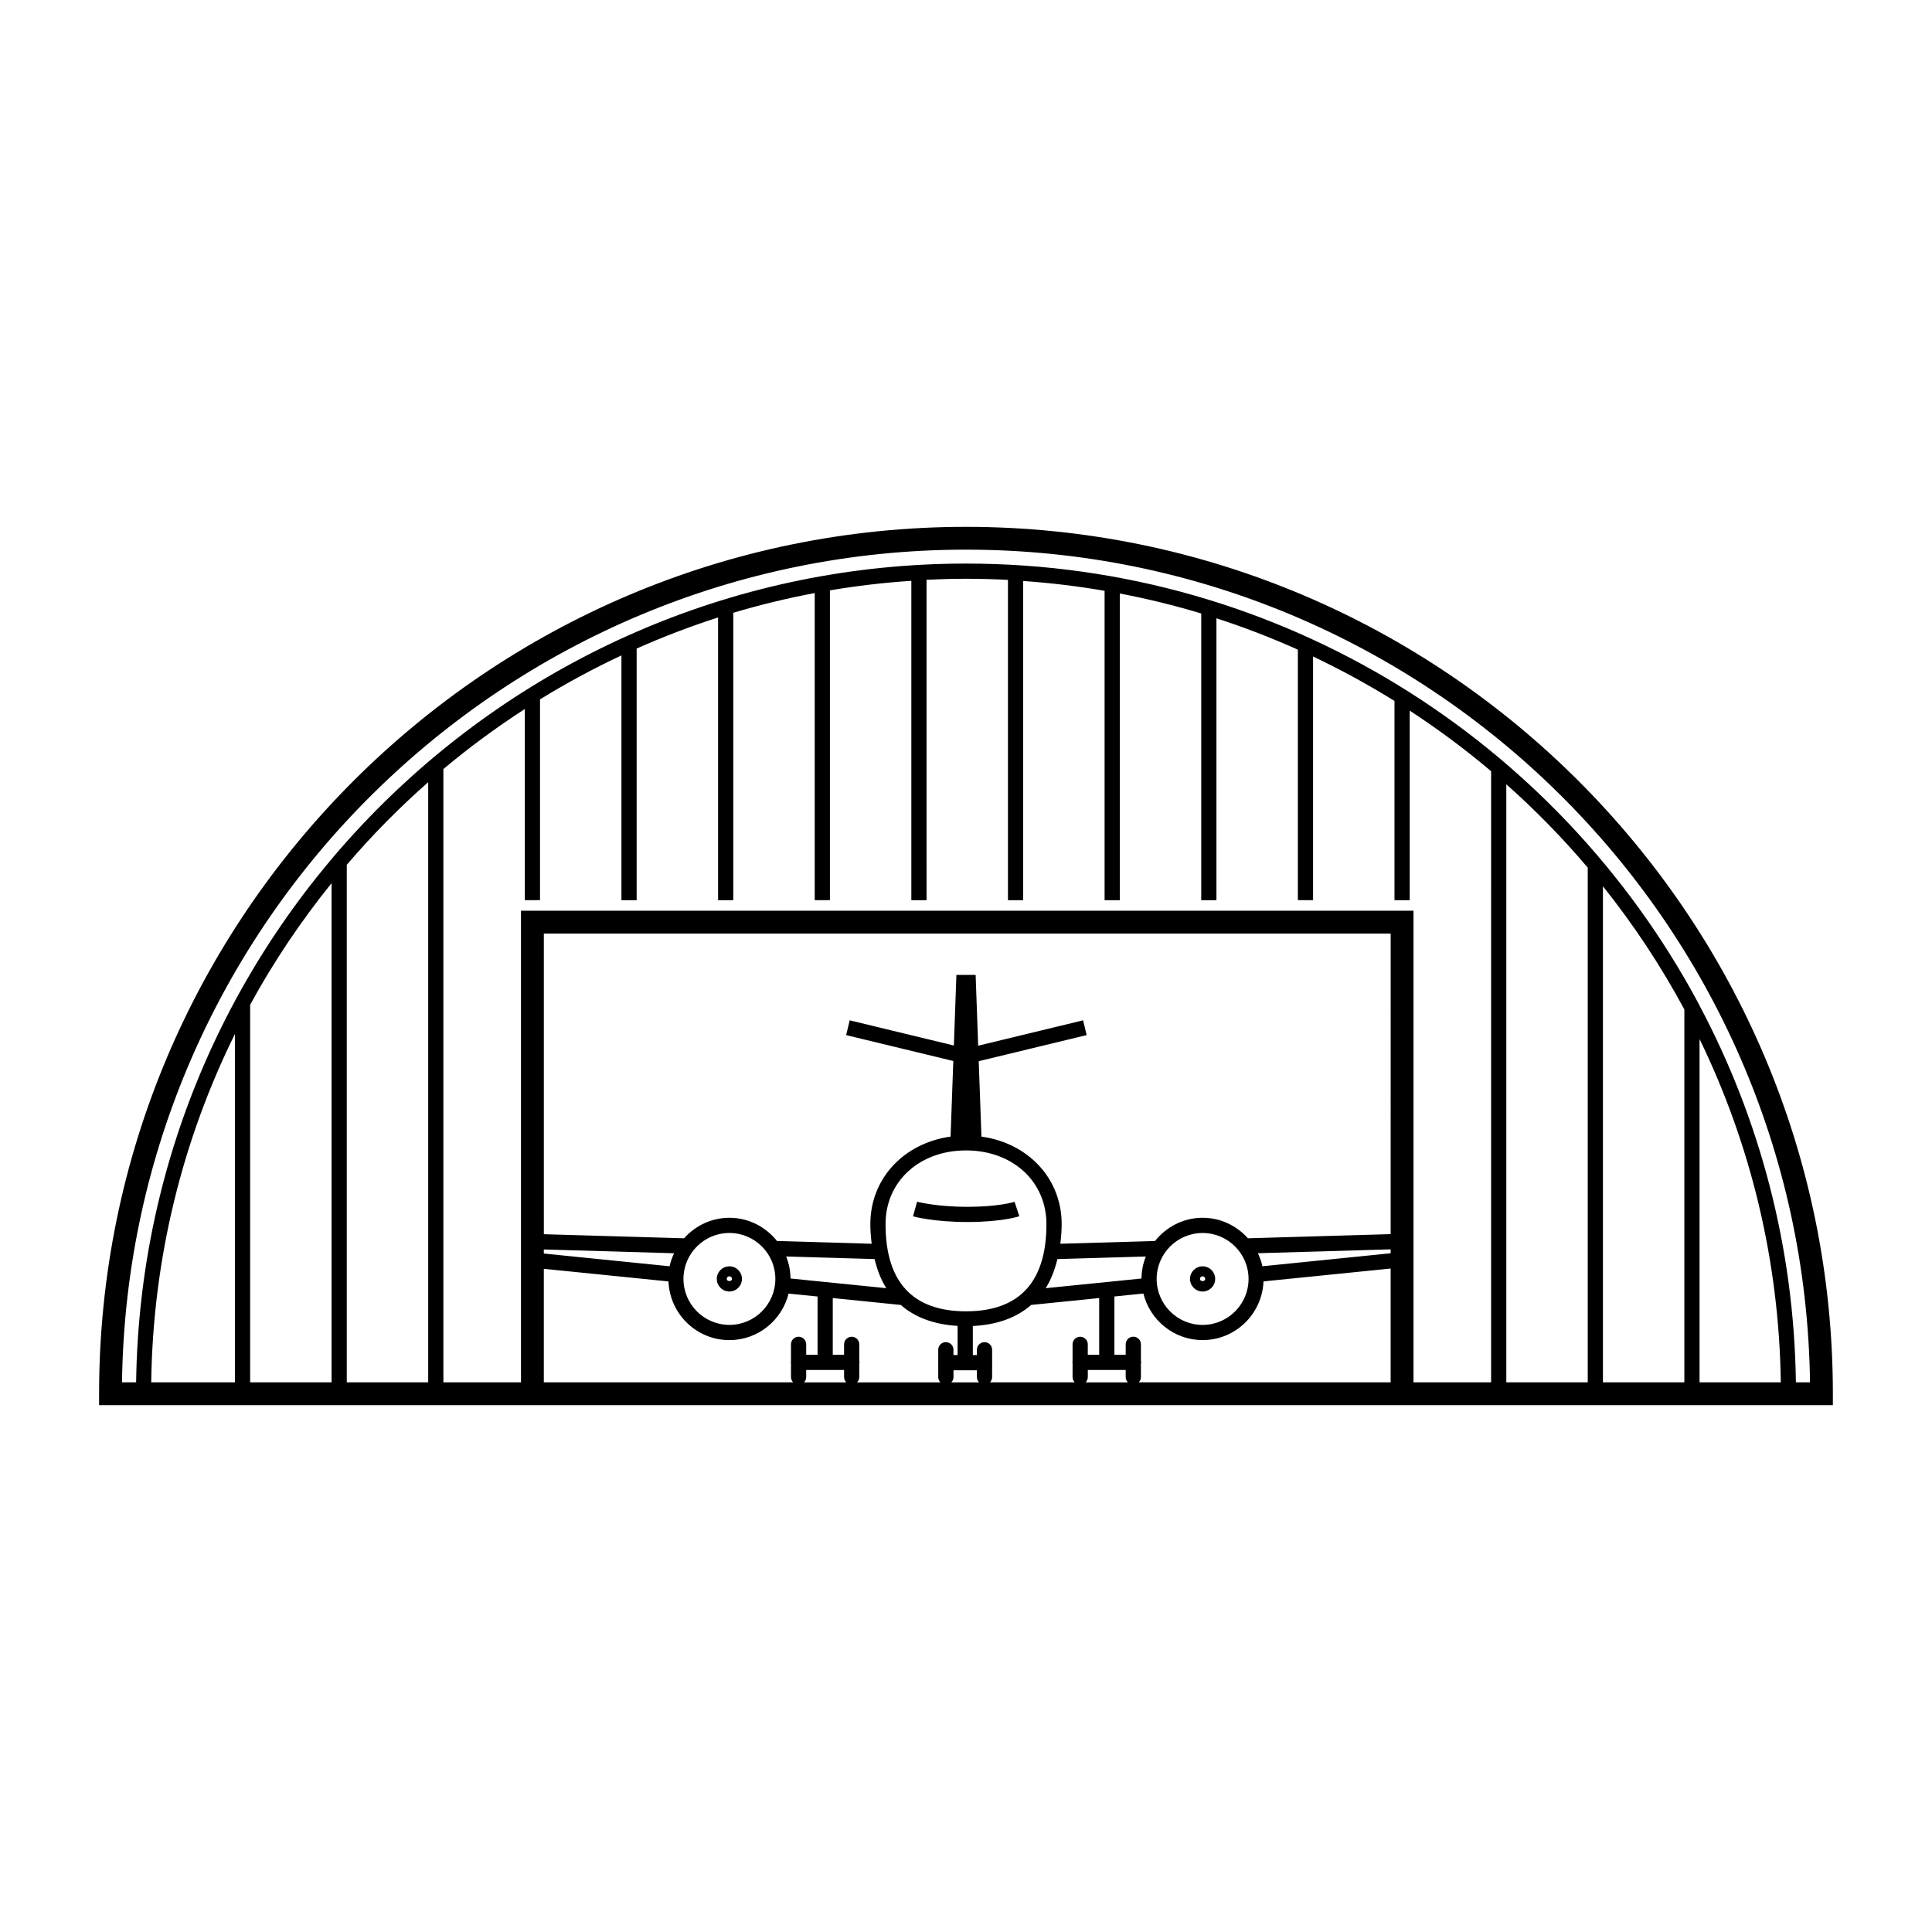 <?xml version="1.0" encoding="UTF-8"?>
<!-- Uploaded to: ICON Repo, www.iconrepo.com, Generator: ICON Repo Mixer Tools -->
<svg fill="#000000" width="800px" height="800px" version="1.1" viewBox="144 144 512 512" xmlns="http://www.w3.org/2000/svg">
 <g>
  <path d="m414.14 466.32-1.27-3.824c-0.039 0.016-4.152 1.324-12.43 1.324-8.375 0-13.355-1.34-13.406-1.355l-1.074 3.883c0.223 0.059 5.508 1.5 14.484 1.5 9.016-0.004 13.508-1.469 13.695-1.527z"/>
  <path d="m462.7 479.59c-1.84 0-3.336 1.496-3.336 3.336 0 1.84 1.496 3.336 3.336 3.336s3.336-1.496 3.336-3.336c0-1.84-1.496-3.336-3.336-3.336zm-0.695 3.336c0-0.383 0.312-0.695 0.695-0.695s0.695 0.312 0.695 0.695c0 0.766-1.391 0.766-1.391 0z"/>
  <path d="m337.29 486.26c1.84 0 3.336-1.496 3.336-3.336 0-1.84-1.496-3.336-3.336-3.336-1.84 0-3.336 1.496-3.336 3.336 0.004 1.84 1.5 3.336 3.336 3.336zm0-4.031c0.383 0 0.695 0.312 0.695 0.695 0 0.766-1.391 0.766-1.391 0 0-0.383 0.312-0.695 0.695-0.695z"/>
  <path d="m400 283.62c-126.68 0.008-229.73 103.07-229.74 229.74v3.023h459.47v-3.023c-0.008-126.67-103.07-229.73-229.73-229.74zm-112.89 98.945v-53.223c6.941-4.277 14.148-8.168 21.578-11.652v64.871h4.031v-66.688c7.012-3.113 14.203-5.875 21.578-8.238v74.926h4.031v-76.168c7.047-2.102 14.254-3.844 21.578-5.231v81.395h4.031v-82.105c7.082-1.199 14.277-2.047 21.578-2.527v84.641h4.031l-0.004-84.922c3.465-0.168 6.953-0.262 10.461-0.262 3.727 0 7.438 0.098 11.117 0.289v84.898h4.031v-84.598c7.301 0.508 14.496 1.375 21.578 2.602v81.996h4.031v-81.285c7.332 1.406 14.531 3.164 21.578 5.297v75.98h4.031v-74.703c7.375 2.387 14.57 5.168 21.578 8.309v66.391h4.031v-64.57c7.441 3.516 14.629 7.461 21.578 11.773v52.805h4.031v-50.238c7.531 4.914 14.738 10.273 21.578 16.055l-0.004 161.95h-20.57v-124.98h-236.52v124.98h-20.57v-162.52c6.84-5.738 14.051-11.043 21.578-15.91v50.652h4.031zm70.543 126.38v-1.883h10.035v1.883c0 0.543 0.223 1.039 0.574 1.395h-11.184c0.355-0.363 0.574-0.855 0.574-1.395zm14.066 0v-3.531c0.02-0.121 0.074-0.23 0.074-0.363 0-0.133-0.051-0.242-0.074-0.367v-4.418c0-1.113-0.902-2.016-2.016-2.016s-2.016 0.902-2.016 2.016v2.769h-2.996v-15.035l18.02 1.824c3.773 3.301 8.82 5.184 15.062 5.551v7.727h-1.098v-1.406c0-1.113-0.902-2.016-2.016-2.016-1.113 0-2.016 0.902-2.016 2.016v3.231c-0.004 0.066-0.039 0.125-0.039 0.195 0 0.07 0.031 0.125 0.039 0.195v3.633c0 0.543 0.223 1.039 0.574 1.395h-22.082c0.359-0.367 0.582-0.859 0.582-1.398zm-18.223-26.129c-0.016-2.062-0.434-4.019-1.152-5.836l23.426 0.684c0.699 2.902 1.707 5.496 3.102 7.715zm-32.047-3.242-33.332-3.375v-1.082l34.527 1.008c-0.516 1.09-0.938 2.234-1.195 3.449zm15.852-8.824c6.715 0 12.176 5.461 12.176 12.176 0 6.715-5.461 12.184-12.176 12.184-6.715 0-12.176-5.465-12.176-12.184-0.004-6.715 5.457-12.176 12.176-12.176zm62.699-21.875c12.352 0 21.316 8.211 21.316 19.527 0 15.332-7.168 23.109-21.316 23.109s-21.32-7.773-21.32-23.109c-0.004-11.309 8.965-19.527 21.32-19.527zm24.223 28.793 23.434-0.684c-0.719 1.809-1.137 3.773-1.152 5.836l-25.383 2.562c1.395-2.219 2.398-4.816 3.102-7.715zm54.324 1.906c-0.258-1.215-0.68-2.359-1.195-3.457l35.188-1.027v1.039zm-3.668 3.359c0 6.715-5.461 12.184-12.176 12.184s-12.176-5.465-12.176-12.184c0-6.715 5.461-12.176 12.176-12.176s12.176 5.461 12.176 12.176zm-78.195 26.012v-1.812h6.203v1.812c0 0.543 0.223 1.039 0.574 1.395h-7.352c0.352-0.363 0.574-0.855 0.574-1.395zm10.238 0v-3.562c0.012-0.09 0.055-0.172 0.055-0.266 0-0.098-0.039-0.176-0.055-0.266v-3.152c0-1.113-0.902-2.016-2.016-2.016s-2.016 0.902-2.016 2.016v1.406l-1.078-0.004v-7.699c6.43-0.309 11.613-2.211 15.461-5.582l18.02-1.824v15.035h-3.019v-2.769c0-1.113-0.902-2.016-2.016-2.016-1.113 0-2.016 0.902-2.016 2.016v4.516c-0.012 0.09-0.055 0.172-0.055 0.266 0 0.098 0.039 0.176 0.055 0.266v3.629c0 0.543 0.223 1.039 0.574 1.395h-22.469c0.352-0.355 0.574-0.848 0.574-1.387zm25.359 0v-1.883h10.039v1.883c0 0.543 0.223 1.039 0.574 1.395h-11.191c0.359-0.363 0.578-0.855 0.578-1.395zm14.074 0v-3.559c0.02-0.117 0.07-0.223 0.07-0.344s-0.051-0.227-0.07-0.344v-4.445c0-1.113-0.902-2.016-2.016-2.016-1.113 0-2.016 0.902-2.016 2.016v2.769h-2.996v-15.441l7.684-0.777c1.754 7.062 8.09 12.332 15.688 12.332 8.711 0 15.789-6.922 16.141-15.551l33.695-3.41v30.164h-66.754c0.352-0.363 0.574-0.855 0.574-1.395zm66.184-37.887-37.816 1.102c-2.973-3.309-7.234-5.438-12.02-5.438-5.117 0-9.637 2.434-12.609 6.152l-25.094 0.734c0.195-1.664 0.352-3.367 0.352-5.203 0-12.121-8.906-21.477-21.262-23.195l-0.715-19.984 28.602-6.914-0.945-3.914-27.805 6.723-0.672-18.758h-5.098l-0.672 18.707-27.605-6.672-0.945 3.914 28.398 6.863-0.719 20.035c-12.359 1.723-21.266 11.078-21.266 23.195 0 1.84 0.156 3.543 0.352 5.203l-25.09-0.734c-2.973-3.719-7.492-6.152-12.609-6.152-4.785 0-9.047 2.125-12.02 5.438l-37.156-1.082-0.004-79.672h224.42zm-224.42 9.191 33.035 3.344c0.352 8.629 7.43 15.551 16.141 15.551 7.594 0 13.934-5.269 15.688-12.332l7.68 0.777v15.441h-3.012v-2.769c0-1.113-0.902-2.016-2.016-2.016-1.113 0-2.016 0.902-2.016 2.016v4.516c-0.012 0.09-0.055 0.172-0.055 0.266 0 0.098 0.039 0.176 0.055 0.266v3.629c0 0.543 0.223 1.039 0.574 1.395h-66.074zm306.28 30.09v-90.988c13.395 27.582 21.086 58.426 21.531 90.988zm-4.027 0h-21.578v-131.47c8.133 10.184 15.367 21.098 21.578 32.656zm-25.605 0h-21.578v-158.49c7.703 6.836 14.914 14.219 21.578 22.078zm-307.29 0h-21.578v-137.16c6.672-7.801 13.879-15.113 21.578-21.891zm-25.609 0h-21.578v-100.07c6.223-11.406 13.473-22.172 21.578-32.223zm-25.609 0h-22.188c0.457-33.094 8.387-64.41 22.191-92.34v92.34zm413.67 0c-0.488-36.012-9.656-69.961-25.531-99.84l-0.484-0.945c-37.141-69.105-110.12-116.2-193.91-116.2-120.3 0-218.3 97.07-219.93 216.98h-3.742c1.633-121.95 101.34-220.66 223.67-220.67 122.32 0.004 222.04 98.715 223.67 220.67z"/>
 </g>
</svg>